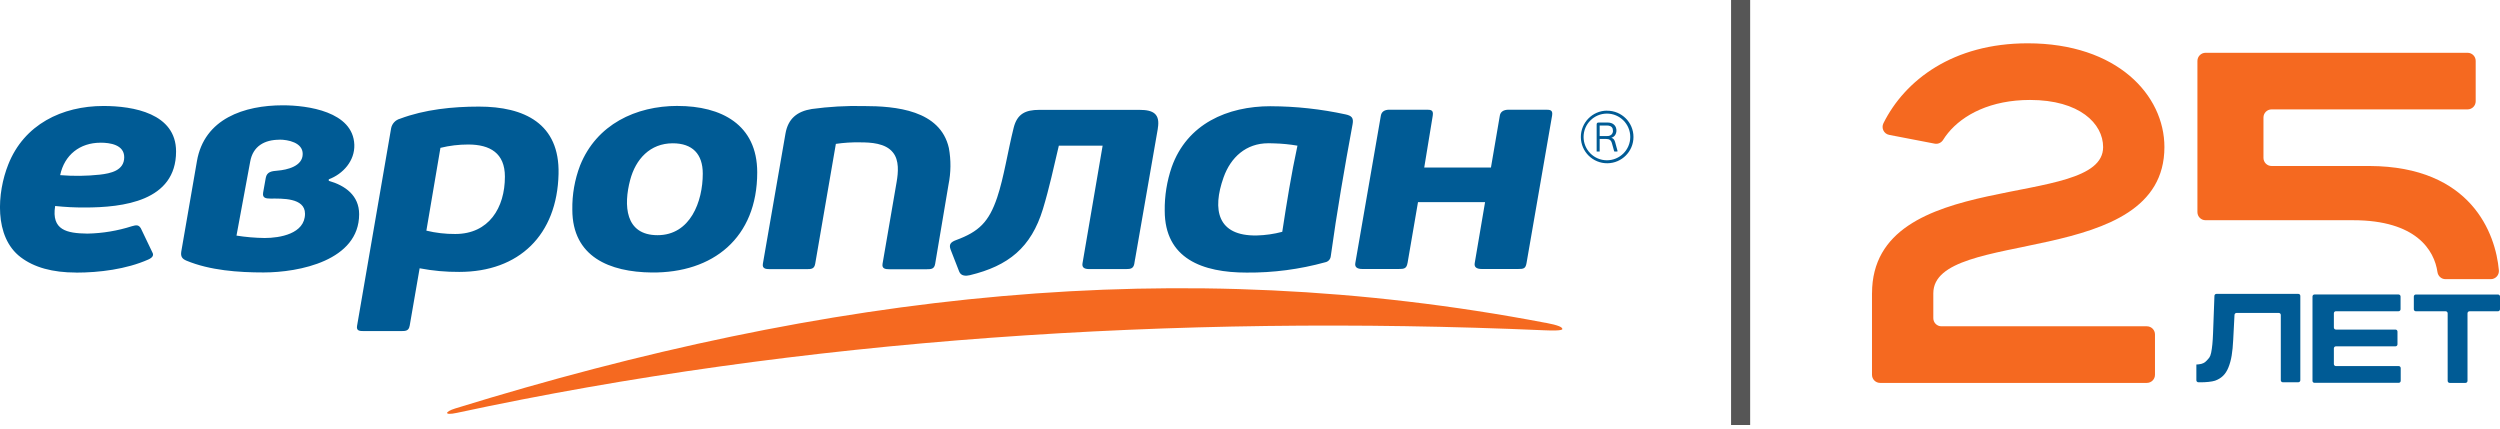 <?xml version="1.0" encoding="UTF-8"?> <svg xmlns="http://www.w3.org/2000/svg" width="262" height="45" viewBox="0 0 262 45" fill="none"><g clip-path="url(#clip0_897_23)"><path d="M196.188 30.74C196.188 17.396 220.407 22.09 220.407 15.417C220.407 12.948 217.934 10.475 212.746 10.475C208.644 10.475 205.737 12.005 204.156 13.937C203.964 14.172 203.789 14.415 203.638 14.66C203.449 14.963 203.103 15.121 202.753 15.054L197.985 14.135C197.426 14.028 197.133 13.419 197.386 12.911C199.64 8.392 204.677 4.539 212.497 4.539C221.888 4.539 226.831 9.976 226.831 15.414C226.831 28.264 202.611 23.816 202.611 30.737V33.345C202.611 33.816 202.991 34.196 203.463 34.196H224.99C225.461 34.196 225.842 34.576 225.842 35.047V39.277C225.842 39.748 225.461 40.128 224.99 40.128H197.036C196.565 40.128 196.185 39.748 196.185 39.277V30.737L196.188 30.74Z" fill="#F56920"></path><path d="M261.034 29.256H256.29C255.859 29.256 255.506 28.937 255.445 28.51C255.122 26.248 253.241 23.079 246.602 23.079H231.141C230.67 23.079 230.29 22.699 230.29 22.228V6.383C230.293 5.912 230.674 5.532 231.145 5.532H258.601C259.072 5.532 259.452 5.912 259.452 6.383V10.612C259.452 11.084 259.072 11.464 258.601 11.464H238.063C237.592 11.464 237.211 11.844 237.211 12.315V16.544C237.211 17.016 237.592 17.396 238.063 17.396H248.332C259.005 17.443 261.542 24.495 261.882 28.325C261.925 28.826 261.535 29.256 261.034 29.256Z" fill="#F56920"></path><path d="M230.391 40.061C230.273 40.061 230.179 39.967 230.179 39.849V38.203L230.441 38.18C230.788 38.15 231.064 38.018 231.266 37.786C231.467 37.554 231.622 37.473 231.726 36.975C231.831 36.477 231.898 35.791 231.928 34.919L232.073 31.003C232.076 30.889 232.171 30.798 232.285 30.798H240.862C240.98 30.798 241.074 30.892 241.074 31.01V39.849C241.074 39.967 240.98 40.061 240.862 40.061H239.24C239.122 40.061 239.028 39.967 239.028 39.849V33.008C239.028 32.891 238.934 32.796 238.816 32.796H234.388C234.277 32.796 234.183 32.884 234.176 32.998L234.041 35.596C234.011 36.238 233.957 36.79 233.88 37.258C233.803 37.726 233.688 38.139 233.54 38.506C233.392 38.873 233.204 39.166 232.971 39.391C232.739 39.613 232.46 39.782 232.134 39.896C231.804 40.01 231.134 40.064 230.687 40.064H230.391V40.061Z" fill="#005B95"></path><path d="M242.349 39.913V31.073C242.349 30.956 242.443 30.861 242.561 30.861H251.367C251.484 30.861 251.579 30.956 251.579 31.073V32.406C251.579 32.524 251.484 32.618 251.367 32.618H244.802C244.684 32.618 244.59 32.712 244.59 32.83V34.327C244.59 34.445 244.684 34.539 244.802 34.539H251.044C251.161 34.539 251.256 34.633 251.256 34.751V36.084C251.256 36.201 251.161 36.296 251.044 36.296H244.802C244.684 36.296 244.59 36.39 244.59 36.508V38.153C244.59 38.271 244.684 38.365 244.802 38.365H251.383C251.501 38.365 251.595 38.459 251.595 38.577V39.909C251.595 40.027 251.501 40.121 251.383 40.121H242.558C242.44 40.121 242.346 40.027 242.346 39.909L242.349 39.913Z" fill="#005B95"></path><path d="M252.969 32.409V31.077C252.969 30.959 253.063 30.865 253.181 30.865H261.788C261.906 30.865 262 30.959 262 31.077V32.409C262 32.527 261.906 32.621 261.788 32.621H258.807C258.689 32.621 258.595 32.715 258.595 32.833V39.916C258.595 40.034 258.5 40.128 258.383 40.128H256.727C256.609 40.128 256.515 40.034 256.515 39.916V32.833C256.515 32.715 256.421 32.621 256.303 32.621H253.181C253.063 32.621 252.969 32.527 252.969 32.409Z" fill="#005B95"></path><path d="M7.971 28.563C5.511 28.563 3.576 28.028 2.167 26.955C-0.65 24.822 -0.307 20.182 0.864 17.244C2.52 13.045 6.497 11.107 10.844 11.107C13.953 11.107 18.452 11.871 18.452 15.875C18.452 21.09 12.89 21.746 8.872 21.746C7.839 21.75 6.81 21.699 5.78 21.588C5.373 24.119 6.995 24.452 9.158 24.482C10.747 24.452 12.321 24.189 13.832 23.705C14.256 23.59 14.518 23.523 14.761 23.927L15.962 26.437C16.144 26.746 16.002 26.992 15.535 27.201C13.24 28.217 10.407 28.57 7.964 28.57M29.29 14.643C27.715 14.643 26.507 15.323 26.221 16.935L24.784 24.691C25.76 24.845 26.746 24.93 27.735 24.943C29.323 24.943 31.965 24.506 31.965 22.399C31.965 20.7 29.525 20.811 28.354 20.811C27.863 20.811 27.473 20.757 27.577 20.175L27.85 18.648C27.967 17.981 28.506 17.934 29.084 17.884C30.074 17.803 31.723 17.433 31.723 16.137C31.733 14.936 30.181 14.633 29.286 14.633V14.643H29.29ZM20.636 16.901C21.403 12.419 25.622 11.036 29.64 11.036C32.224 11.036 37.008 11.686 37.133 15.168C37.19 16.847 35.962 18.23 34.455 18.792V18.95C36.191 19.445 37.638 20.495 37.638 22.45C37.638 27.312 31.349 28.553 27.617 28.553C24.98 28.553 22.005 28.341 19.542 27.318C19.068 27.12 18.923 26.868 18.997 26.366L20.636 16.904V16.901ZM42.927 34.156C42.836 34.681 42.503 34.697 42.035 34.697H38.119C37.688 34.697 37.332 34.677 37.419 34.156L40.992 13.429C41.09 12.951 41.45 12.571 41.921 12.443C44.505 11.47 47.439 11.171 50.192 11.171C54.949 11.171 58.664 12.948 58.536 18.23C58.388 24.623 54.408 28.496 48.129 28.496C46.736 28.506 45.343 28.378 43.977 28.116L42.931 34.156H42.927ZM49.068 15.145C48.085 15.145 47.109 15.259 46.157 15.495L44.684 24.172C45.676 24.411 46.692 24.529 47.712 24.522C51.231 24.522 52.914 21.783 52.914 18.513C52.914 16.053 51.363 15.145 49.068 15.145ZM70.505 15.017C68.129 15.017 66.618 16.676 66.04 18.863C65.347 21.487 65.481 24.647 68.913 24.647C72.345 24.647 73.651 21.131 73.651 18.193C73.651 16.144 72.571 15.017 70.505 15.017ZM71.013 11.104C75.575 11.104 79.357 13.035 79.357 18.065C79.357 24.933 74.721 28.624 68.291 28.557C63.913 28.51 59.98 26.931 59.98 21.975C59.953 20.39 60.229 18.819 60.794 17.339C62.52 13.038 66.632 11.1 71.013 11.1V11.104ZM90.121 14.919C89.277 14.902 88.432 14.956 87.598 15.078L85.434 27.635C85.34 28.18 85.04 28.207 84.542 28.207H80.69C80.259 28.207 79.859 28.163 79.95 27.635L82.318 13.997C82.594 12.429 83.54 11.672 85.074 11.423C86.874 11.178 88.695 11.073 90.511 11.114C93.866 11.114 98.546 11.534 99.442 15.518C99.674 16.787 99.66 18.086 99.404 19.347L98.005 27.645C97.914 28.19 97.611 28.217 97.113 28.217H93.23C92.796 28.217 92.403 28.173 92.49 27.645L93.967 19.068C94.135 18.089 94.253 16.797 93.577 15.976C92.799 14.993 91.245 14.919 90.121 14.919ZM132.911 15.014C130.596 15.014 128.984 16.474 128.23 18.59C127.022 21.989 127.578 24.748 131.703 24.677C132.608 24.654 133.506 24.526 134.381 24.294C134.842 21.279 135.327 18.244 135.973 15.266C135.175 15.128 134.371 15.05 133.564 15.027C133.308 15.014 133.086 15.01 132.904 15.01L132.911 15.014ZM133.173 11.134C135.811 11.141 138.439 11.43 141.016 11.989C141.666 12.13 141.871 12.362 141.753 13.008C140.902 17.608 140.101 22.234 139.462 26.868C139.425 27.18 139.189 27.43 138.88 27.487C136.198 28.227 133.429 28.59 130.646 28.567C126.026 28.567 122.063 27.117 122.063 22.076C122.043 20.525 122.292 18.984 122.793 17.517C124.401 12.981 128.624 11.131 133.17 11.131L133.173 11.134ZM118.957 27.143L118.88 27.601V27.625C118.782 28.146 118.496 28.2 117.991 28.2H114.149C113.58 28.2 113.375 27.995 113.449 27.581L115.555 15.266H110.966C110.444 17.487 109.96 19.728 109.297 21.911C108.062 25.949 105.683 27.863 101.645 28.839C101.248 28.933 100.717 28.954 100.522 28.459L99.63 26.171C99.401 25.582 99.677 25.353 100.215 25.155C102.578 24.28 103.634 23.277 104.506 20.69C105.212 18.584 105.609 15.882 106.232 13.392C106.598 11.931 107.467 11.514 108.91 11.514H119.435C120.865 11.514 121.598 11.938 121.339 13.449V13.486L118.961 27.14L118.957 27.143ZM147.507 27.571C147.406 28.16 147.134 28.19 146.578 28.19H142.776C142.208 28.19 141.965 27.981 142.036 27.571L144.714 12.117C144.785 11.713 145.091 11.497 145.606 11.497H149.415C149.936 11.497 150.249 11.497 150.152 12.117L149.26 17.554H156.252L157.181 12.117C157.248 11.713 157.568 11.497 158.109 11.497H161.918C162.437 11.497 162.76 11.497 162.659 12.117L159.98 27.571C159.879 28.156 159.671 28.19 159.089 28.19H155.29C154.721 28.19 154.479 27.981 154.55 27.571L155.636 21.181H148.607L147.51 27.571H147.507ZM10.535 14.956C8.371 14.956 6.749 16.235 6.305 18.355C7.688 18.469 9.078 18.452 10.457 18.304C11.588 18.173 13.018 17.884 13.018 16.477C13.018 15.168 11.534 14.953 10.535 14.953V14.956Z" fill="#005B95"></path><path d="M161.962 33.829C123.406 26.474 86.794 30.737 47.709 42.806C46.612 43.146 46.474 43.57 47.887 43.267C83.937 35.505 123.083 32.928 161.828 34.613C162.608 34.647 163.742 34.67 163.735 34.482C163.729 34.294 163.379 34.092 161.966 33.822" fill="#F56920"></path><path d="M168.405 11.905C169.758 11.905 170.851 13.001 170.851 14.351C170.851 15.703 169.754 16.797 168.405 16.797C167.053 16.797 165.959 15.7 165.959 14.351C165.959 12.998 167.056 11.905 168.405 11.905ZM168.405 11.595C166.884 11.608 165.66 12.853 165.673 14.378C165.686 15.899 166.931 17.123 168.456 17.11C169.97 17.096 171.188 15.865 171.188 14.354C171.188 12.833 169.956 11.602 168.435 11.602C168.425 11.602 168.415 11.602 168.409 11.602L168.405 11.595Z" fill="#005B95"></path><path d="M168.873 14.438C168.977 14.468 169.068 14.529 169.136 14.61C169.193 14.694 169.233 14.788 169.263 14.886L169.516 15.814C169.516 15.814 169.523 15.845 169.516 15.858C169.516 15.858 169.496 15.878 169.469 15.878H169.23C169.23 15.878 169.203 15.878 169.189 15.878C169.173 15.872 169.162 15.855 169.162 15.838L168.927 15C168.907 14.923 168.873 14.849 168.833 14.785C168.796 14.731 168.752 14.684 168.698 14.65C168.644 14.617 168.587 14.593 168.527 14.583C168.459 14.569 168.392 14.563 168.325 14.563H167.645V15.831C167.645 15.831 167.652 15.861 167.645 15.878C167.628 15.882 167.615 15.882 167.598 15.878H167.379C167.379 15.878 167.346 15.882 167.329 15.878C167.325 15.861 167.325 15.848 167.329 15.831V13.049C167.329 12.995 167.342 12.941 167.372 12.897C167.416 12.857 167.473 12.836 167.534 12.843H168.513C168.641 12.843 168.765 12.864 168.883 12.907C168.988 12.944 169.082 13.005 169.162 13.079C169.24 13.153 169.3 13.244 169.341 13.345C169.445 13.607 169.422 13.9 169.277 14.142C169.186 14.277 169.055 14.378 168.9 14.428L168.876 14.435L168.873 14.438ZM169.038 13.695C169.038 13.624 169.028 13.557 169.008 13.489C168.988 13.425 168.951 13.365 168.903 13.318C168.85 13.264 168.786 13.223 168.715 13.203C168.627 13.17 168.537 13.156 168.442 13.156H167.645V14.257H168.419C168.59 14.27 168.759 14.213 168.887 14.098C168.991 13.991 169.048 13.843 169.041 13.695H169.038Z" fill="#005B95"></path><path d="M182.416 0V44.539" stroke="#565656" stroke-width="2" stroke-miterlimit="10"></path></g><defs><clipPath id="clip0_897_23"><rect width="262" height="44.539" fill="white"></rect></clipPath></defs></svg> 